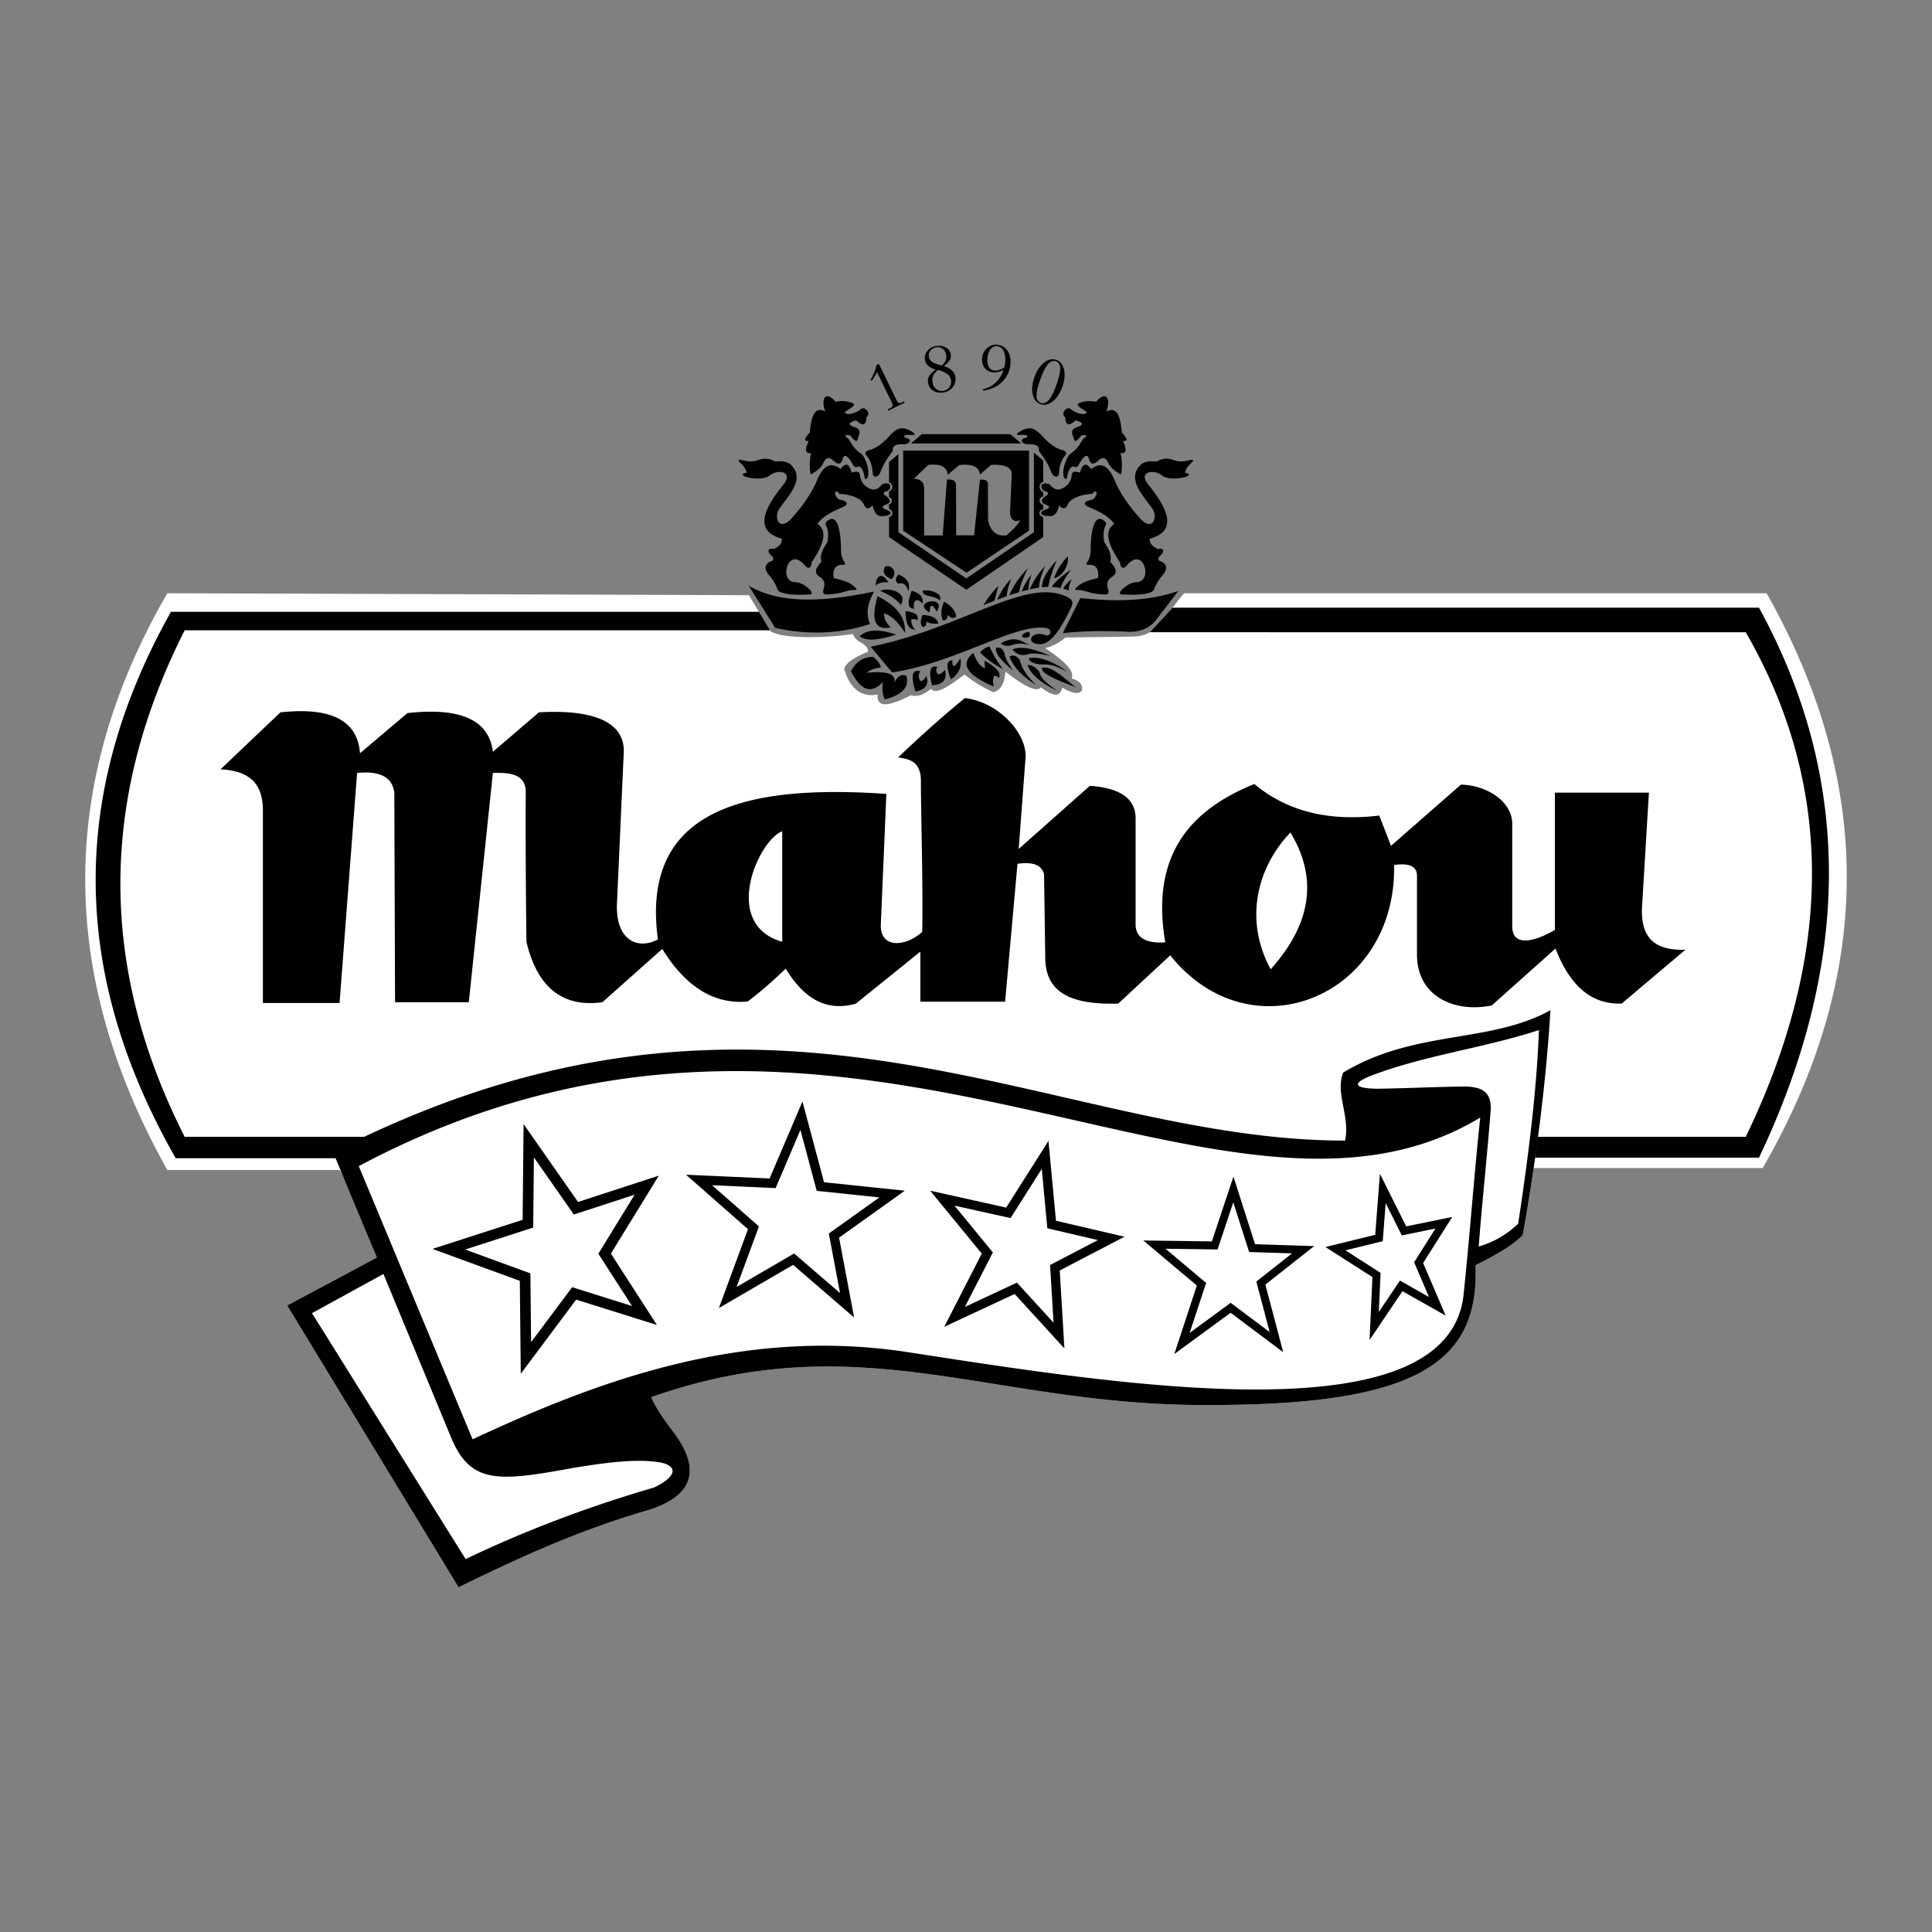 <svg xmlns="http://www.w3.org/2000/svg" width="2500" height="2500" viewBox="0 0 192.756 192.756"><rect x="0" y="0" width="192.756" height="192.756" fill="#808080" stroke="none"/><g fill-rule="evenodd" clip-rule="evenodd"><path fill="#fff" fill-opacity="0" d="M0 0h192.756v192.756H0V0z"/><path d="M33.862 116.73H16.696c-10.752-19.18-11.094-38.361 0-57.542l58.026.194c.256.451.623 1.05.999 1.659h.015l.492.826c.257.42.494.814.676 1.134 1.436.826 5.965.605 8.189.249.34.987 1.375.769 1.529 1.756-1.171.493-2.218 1.016-2.396 1.757.695 2.237 1.901 2.772 3.339 2.535-.121 1.493 1.371 1.05 3.314.066.588.198 1.258-.016 2.011-.642.519.619 1.744-.227 3.337-1.423.786.632 1.93 1.372 2.879 1.757.928-.249 1.133-1.188 1.205-2.045 1.176.896 3.039 2.265 3.541 1.564 1.104.839 1.922 1.086 2.119.029.912.524 1.646.74 1.982.274.068-.757-.441-1.007-1.035-1.186.359-.855-1.018-1.927-2.645-3.031.75-.195 1.432-.529 2.018-1.055l6.795-.095c.646-.016 1.188-.171 1.646-.436h-.018l2.227-2.402 1.184-1.486h58.127c10.795 19.115 10.664 38.231-.389 57.346h-22.852a240.507 240.507 0 0 1-1.088 6.691c-1.184 1.199-2.967 2.1-4.715 3.016.393 9.539-5.6 13.914-26.17 13.936-21.984.23-34.981-8.189-56.067-.783.612 1.387 1.488 2.508 2.191 3.441 3.104 4.127 1.603 6.562-2.533 7.84-7.208 2.105-13.102 4.871-18.885 7.689L28.653 130.25c2.792-1.51 6.162-3.281 8.946-4.791-.329-.797-3.407-8.729-3.737-8.729z" fill="#fff"/><path d="M138.248 120.037l-.291 3.797-3.721.914 3.506 2.244-.176 3.902 2.107-3.131 2.898 1.639-1.484-3.465 2.129-3.365-3.357.686-1.611-3.221zm-.574-2.928l-.467 6.09-4.967 1.217 4.686 2.998-.281 6.277 3.279-4.871 4.309 2.436-2.248-5.246 2.904-4.592-4.592.938-2.623-5.247zm-14.629 2.848l-1.568 4.701-5.191-.07 4.047 3.406-1.641 4.99 4.094-3.002 3.887 2.916-1.328-5.037 3.566-2.812-4.283-.135-1.583-4.957zm.016-2.566l-2.154 6.465-6.84-.094 5.342 4.496-2.248 6.838 5.619-4.121 5.246 3.934-1.779-6.744 4.871-3.842-5.902-.188-2.155-6.744zm-19.125-.768l-3.109 4.906-5.599-1.242 3.832 4.666-2.789 5.439 5.189-2.422 3.654 3.998-.348-5.756 4.775-2.49-5.049-1.176-.556-5.923zm.669-2.793l-4.217 6.652-7.587-1.686 5.152 6.275-3.747 7.307 7.026-3.277 4.965 5.434-.467-7.777 6.463-3.371-6.838-1.594-.75-7.963zm-24.746-1.094l-2.475 5.799-6.341-.285 4.677 4.109-2.229 6.043 5.739-3.342 4.581 3.947-1.118-5.939 5.046-3.604-6.254-.654-1.626-6.074zm.202-2.84l-3.279 7.682-8.337-.375 6.183 5.434-2.904 7.869 7.401-4.309 6.089 5.246-1.499-7.963 6.558-4.684-8.057-.844-2.155-8.056zm-26.794 5.575l-.069 7.004-6.785 2.191 6.504 2.377.069 6.867 4.098-5.486 5.974 1.877-3.361-5.215 3.617-5.887-6.062 1.973-3.985-5.701zm-1.029-3.326l-.094 9.555-8.994 2.904 8.713 3.186.094 9.275 5.527-7.402 8.057 2.529-4.591-7.119 4.778-7.775-8.057 2.623-5.433-7.776zm101.303-9.374c-.221 5.879-1.008 12.322-2.074 19.326-1.311 1.234-2.623 1.885-3.936 2.271.34-4.482.84-8.967 1.182-13.451.178-2.059-.953-2.508-2.703-2.516-2.873.039-5.748.184-8.623.223-2.535-.033-2.535-.645 0-1.521 5.224-1.89 10.877-2.601 16.154-4.332zM35.795 116.346c48.453-25.786 85.699 10.949 111.888-4.846-.658 6.258-1.01 11.457-1.666 17.715-1.605 14.246-34.186 8.963-55.431 5.693-16.838-2.594-31.488 3.129-43.436 8.689l-11.355-27.251zm78.922-53.269l2.271-2.451h58.506c9.311 17.009 9.295 35.347 0 54.871h-22.318l.273-2.074h20.725c9.35-19.352 8.25-36.023 0-50.345l-59.457-.001zm-76.462 64.027c2.28 5.506 4.577 11.062 6.756 16.326 1.941 4.652 4.694 4.406 12.189 3.021 2.579-.408 6.098-.988 8.677-.543 1.646.32 1.811 1.324-.617 2.5-6.61 1.924-12.879 4.305-18.806 7.141-5.078-8.133-10.247-16.402-15.325-24.535 2.382-1.309 4.743-2.6 7.126-3.91zm38.581-64.216l-1.101-1.846h-58.68c-10.794 19.24-9.347 37.286.476 54.514h15.95c1.324 3.197 2.732 6.568 4.121 9.904-2.784 1.51-6.154 3.281-8.946 4.791l17.091 28.113c5.783-2.818 11.678-5.584 18.885-7.689 4.135-1.277 5.636-3.713 2.533-7.84-.703-.934-1.58-2.055-2.191-3.441 21.086-7.406 34.083 1.014 56.067.783 20.57-.021 26.562-4.396 26.17-13.936 1.748-.916 3.531-1.816 4.715-3.016 1.297-7.32 2.297-14.842 2.762-22.438-6.051 3.361-13.502 1.904-20.676 6.221-.822 2.107.697 4.266.189 6.789-28.684.016-55.93-20.184-97.862-.377H18.425c-8.815-17.363-8.281-34.177 0-50.534h58.411v.002zm23.588-9.482c-1.012.137-1.586-.41-1.84-1.458a220.9 220.9 0 0 1-.018-3.673c-.027-.401-.389-.439-.795-.425-.195 1.852-.391 3.704-.584 5.556h-1.788l-.018-5.078c-.049-.394-.372-.531-.902-.478l-.425 5.574h-1.858v-4.689c-.01-.591-.276-.932-1.026-.973l1.451-1.38c1.228-.134 1.871.197 1.929.991l1.15-.973c1.329-.148 1.979.192 2.071.938l1.113-.956c1.068-.064 2.088.117 2.059.969-.061 1.263-.105 2.369-.164 3.632-.051.906.482 1.169.99.902-.15.478-.966 1.186-1.345 1.521zm28.32 29.653c2.76 4.548 2.105 9.096-1.967 13.644-2.548-4.655-1.588-9.898 1.967-13.644zm-50.702-.119v11.022c-6.155-1.767-2.352-10.168 0-11.022zm61.048 3.366c.25 13.157-14.275 19.075-22.336 9.008l-5.184 4.813c-4.371.125-7.168-.885-7.281-4.38l-.123-8.516c-.225-.926-1.111-1.274-2.652-1.049-.412 4.587-.824 9.173-1.234 13.759h-8.454v-4.998l-6.444 5.197c-3.164.871-5.311-.748-6.994-3.497-1.201 1.155-2.446 2.265-3.789 3.278-3.336.305-6.178-1.443-8.523-5.245l-5.974 5.317c-4.168.564-6.534-1.686-7.576-6a840.427 840.427 0 0 1-.073-15.126c-.116-1.648-1.6-1.805-3.278-1.748l-2.404 22.874h-7.357l-.073-20.907c-.202-1.619-1.533-2.188-3.715-1.967l-1.748 22.948h-7.649V80.762c-.044-2.433-1.138-3.839-4.226-4.007l5.974-5.683c5.052-.551 7.7.81 7.94 4.08l4.735-4.007c5.468-.61 8.15.792 8.523 3.861l4.589-3.934c4.396-.265 8.591.48 8.47 3.988-.242 5.196-.433 9.756-.675 14.953-.207 3.733 1.994 4.813 4.08 3.715-1.73-12.835 8.389-15.515 22.793-14.52l-.555 13.081c-.058 2.346 2.459 2.212 4.134.679.086-4.703-.129-11.578-.134-15.19-.058-1.702-1.007-2.045-2.273-2.21 1.79-1.707 4.093-3.826 6.664-5.924 3.435.412 6.232 3.6 6.048 5.985l-.68 9.07 7.096-6.294c3.086.206 4.607 1.316 4.566 3.332v10.489c0 1.461 1.254 1.913 2.961 1.789-1.48-8.69 2.467-13.194 8.885-15.795 3.457 2.885 7.693 3.717 12.465 3.147l1.172 3.023 6.973-6.108c2.693.062 5.08 1.748 5.121 3.825v10.304c0 1.975 1.975 1.687 4.258.371V79.084h9.379l-.68 11.291c-.184 3.023 1.07 4.484 4.32 4.381l-6.355 5.368c-3.049.121-5.199-1.828-6.604-5.492l-6.354 5.677c-3.568.752-7.416-.771-7.467-4.999v-7.959c-.02-.922-.78-1.272-2.282-1.045zM101.965 63.47c.074-.246.309-.385.707-.416.381.621-.623.711-.707.416zm-2.117.706c1.648-.872 2.168-.055 3.033.25-.625-.222-1.246-.305-1.869-.083-.5.165-.887.11-1.164-.167zm1.164.623c.691-.312 1.799-.242 3.82.665-1.018-.25-1.863-.36-2.326-.167-.776.182-1.164-.124-1.494-.498zm1.619.872c1.111-.204 2.418.315 3.863 1.329-.887-.402-1.564-.749-2.451-.706-.838-.02-1.35-.27-1.412-.623zm1.328.955c-.188.734 2.791 1.654 3.447 1.994-.927-.636-2.377-2.243-3.447-1.994zm-1.453-.29c.336.975 1.395 1.82 2.949 2.575-.775-.59-1.658-1.164-1.744-1.87-.471-.582-.846-.678-1.205-.705zm-1.785-.831c.387 1.052 1.273 1.993 2.658 2.824-.783-.72-1.393-1.509-1.621-2.451-.291-.456-.637-.581-1.037-.373zm-1.33-.872c-.18.512.555 1.329 1.703 2.284-.416-.581-.791-1.163-.871-1.744-.166-.457-.444-.637-.832-.54zm-1.62.457a9.35 9.35 0 0 0 2.285 1.662 11.84 11.84 0 0 1-1.33-2.243c-.388.055-.677.304-.955.581zm-.664.041c-1.164.976-1.012 2.056 2.033 3.364-.096-.416-.082-.775.043-1.08.264.028.414.11.457.249.305-.47-.166-1.052-1.412-1.745 0 .208.041.54.041.748-.581-.192-.914-.898-1.162-1.536zm-2.077.748c-.75.012-.528.898-.167 1.911.848-.588 1.104-1.308.955-2.118-.208.374-.415.637-.623.789-.165-.084-.22-.277-.165-.582zm-1.495.664c-.733-.222-.914.388-.54 1.828 1.094-.069 1.523-.582 1.288-1.537-.36.401-.609.526-.748.374-.166-.221-.166-.443 0-.665zm-1.703.416c-.624-.114-1.096.036-.498 2.035 1.024-.194 1.384-.72 1.08-1.578-.139.346-.333.526-.582.54-.222-.332-.222-.664 0-.997zm-4.693-1.412c.416.346.665.691.748 1.038-.818.11-1.149.318-1.412.54 2.077-.208 2.99.139 2.741 1.038.291-.692.692-.941 1.205-.747.332 1.122-.388 1.91-2.16 2.368a3.16 3.16 0 0 1-.166-1.745c-1.315 1.385-2.326.637-3.198-1.08.455-.763 1.008-1.428 2.242-1.412zm19.812-7.766c-.381.273-.66.595-.885.945.191.052.379.118.562.197-.007-.41.12-.786.323-1.142zm-.084-.956c-.76.522-1.48 1.065-1.949 1.733.309.01.607.045.896.106.237-.726.651-1.277 1.053-1.839zm-.332-1.329c-.693.733-1.121 1.468-1.371 2.201.891-.23 1.51-1.307 1.371-2.201zm-1.121.416c-.77.859-1.441 1.73-1.459 2.683.213-.022.42-.035.625-.039.207-1.097.533-1.832.834-2.644zm-1.123.539c-.557.625-1.102 1.303-1.553 2.35.318-.072.629-.13.932-.172.029-.845.334-1.505.621-2.178zm-1.369.873c-.377.426-.707.987-.992 1.685.234-.066.467-.127.693-.181 0-.6.139-1.063.299-1.504zm-.375-.623c-.832.846-1.449 1.746-1.852 2.7.34-.117.67-.225.994-.321.094-.793.487-1.586.858-2.379zm-1.66 1.038c-.557.568-1.025 1.27-1.404 2.104.324-.124.643-.241.953-.352.043-.638.252-1.193.451-1.752zm-1.289.706a11.742 11.742 0 0 0-1.486 1.932c.375-.149.74-.293 1.098-.431.151-.5.274-1.001.388-1.501zm-5.523 3.447c-.271-.623-.159-1.246.125-1.869.837.498 1.142.997 1.204 1.495-.277.222-.554.167-.831-.166-.055.402-.221.582-.498.54zm-1.329-.789c.041-.754.222-.99.706-.083 1.102-1.689-2.64-1.021-.706.083zm-.706-2.16c.069.672 1.066.395 1.703.955.463-.695-1.151-1.159-1.703-.955zm0 3.614c-.167-.234-.278-.525 0-1.205 1.221.082 1.469.457 1.578.872-.402.015-.803.001-1.204-.207.041.346-.084.526-.374.54zm-.831-1.828c-.637.014-.72-.581-.249-1.786.92.243 1.156.713 1.08 1.288-.222-.277-.443-.388-.665-.333-.264.208-.236.513-.166.831zm-2.284-2.948c-.706-.305-.914-.72-.624-1.247.81-.27 1.257.778.624 1.247zm.706.456c-.25-.179-.417-.4 0-.913.886.332 1.218.886.997 1.661-.188-.589-.478-.935-.997-.748zm-2.284.167c.374-.264.802-.36 1.288-.291-.562-.981-1.178-.834-1.288.291zm2.533 1.951c-.415-.526-1.107-.997-2.077-1.413.953-.38 2.812.177 2.077 1.413zm1.453 2.534c-.421-.223-.93-.033-.997-1.91.956.083 1.357.387 1.205.914-.208-.138-.415-.166-.623-.083-.027.359.111.719.415 1.079zm-2.45-.291c-.499-.471-.72-.941-.665-1.412.9.303 1.509 1.093 2.077 1.952.032-1.263-.445-2.502-2.741-3.655-.807 2.847.03 3.368 1.329 3.115zm.54.707c-1.737.574-3.024.698-3.655.166 1.012-.903 2.491-.518 3.655-.166zm-2.552 1.221c.712.842 1.424 1.72 2.137 2.562 6.315-.938 12.266-4.905 15.346-4.439.742.141.467.923-.064.712-1.389-.511-2.066.858-.582.907.822.043 1.799-.792 3.107-3.562.301-.529.23-.846-.258-1.101-4.065-2.142-10.395 3.019-19.686 4.921zm20.914-4.857c-.582 1.166-1.164 2.331-1.748 3.497 2.111-.227 4.322-.249 6.605-.129 1.273 0 2.145-.432 2.785-1.295l2.137-2.785c-2.709.971-6.033 1.123-9.779.712zm-33.088-1.23c2.343 1.36 5.834 1.986 12.497.583-.519 1.014-.909 2.05-.388 3.238-3.243 1.047-6.384 1.068-9.454.389l-2.655-4.21zM90.11 44.955h12.558v7.988l-6.234 4.198-6.324-4.198v-7.988zm11.785-.708H90.877l1.096-.929h8.826l1.096.929zm-12.269 8.85l6.784 4.615 6.742-4.613v-7.944l.93.787v2.149c-.537.154-.416.875 0 1.028v.401c-.553.191-.408.73 0 .87v.421c-.518.113-.516.635 0 .783v1.994l-7.67 5.248-7.714-5.248v-1.994c.451-.107.453-.681 0-.811v-.458c.342-.112.408-.6 0-.741v-.541c.422-.174.457-.788 0-.91v-2.041l.929-.787v7.792h-.001zm29.132-7.203c.301-.08.361.06.121.271-.326.296-.574.617-.66.993 1.418.272-1.312.947-2.221.331-.91-.765-2.414-.402-1.498.783 2.129 2.605 2.963 4.719.209 5.478-.029.542.359.803.811 1.023.574-.128.74.221.209.692-.199.211-.23.413 0 .511.672.242.803.726.33 1.325-.5.56-.75 1.056-.93 1.535-.086.203-.33.251-.539.331-.85.23-1.699.17-2.549.151-.232-.011-.496-.043-.121-.482.533-.513 1.059-.762 1.537-.755 1.584-.105.65-3.621-.998-1.713-.396.488-.678.301-.719-.271-1.17-1.73-1.641-3.136-.57-3.822-.537-.783-1.568-1.285-2.668-1.746-.367-.186-.463-.512.508-.692.75-.62.25-1.103-.016-.565-.939.041-2.09.345-2.443 1.017-.24.635-.629.454-.869.121-.16.572-.34 1.01-.811 1.083-1.08.03-1.289-.406-.6-.632.52-.181.52-.361 0-.542-.482-.198-.4-.542.119-.873.289-.164.141-.401-.09-.422-.488-.085-.699-1.056.391-.722.391.481.779.642 1.17.481.664-.276.945-.718 1.049-1.234.027-.411.111-.622.842-.391.248-.923.619-1.043 1.107-.361 1.127-.868 1.865-.136 2.432 1.324.623 1.37 1.523 2.573 2.549 3.702 1.199 1.194 1.689-.245 1.141-1.054-1.051-1.497-2.611-3.012-1.141-4.425.441-.364 1.049-.335 1.559-.301.512-.286 1.07-.396 1.74-.12.541.192 1.08.102 1.619-.029zm-8.529 6.707c.078-.211.236-.33 0-.584-1.346-1.176-1.42 2.252-1.412 2.825 0 .39-.07.779-.291 1.169-.168.227-.189.333.047.341.768-.042 1.092.396.975 1.315-.844.208-1.719.434-2.193 1.002-.094.089-.133.185.027.193 1.006-.035 1.162.412 2.896.452.281-.001.379-.181.293-.479-.137-.422-.219-.881.34-1.266.578-.319.529-.822-.145-1.51.178-.64-.102-1.237-.586-1.951-.094-.471-.135-1.036.049-1.507zm-.877-12.516c1.104-1.235 1.473-.163 1.023.975 1.135-.597 1.408.619 1.559 2.094.57.627.602.903.098.828.555 1.17.146 1.27-.238 1.217.168.664.158 1.341.092 1.899.002.256-.107.263-.291.098-.354-.229-.74-.45-.975-.925-.357-.821-.732-.594-1.072-.292-.432.389-.725.357-.875-.098-.18-.769-.562-.302-.975.341-.156.378-.385.476-.682.292-.369.239-.457.597-.547 1.071-.031.364-.34.213-.379-.243-.062-.715.35-1.834.748-2.108.885-.556 1.029-1.323 1.346-1.544.322-.199.227-.35-.293-.243-.381.488-.723.835-.779.195-.236-.458-.227-.87.342-1.023.699-.227.65-.454-.146-.682-.779.721-1.008.359-1.021-.292-.557-.434.215-1.157.535-.828.68.536 1.555.632 1.605.289-.93-.624-1.316-.793-.34-1.019.45-.119.86-.072 1.265-.002zm-3.118 5.406c.281-.315.119-.483-.242-.584-.799-.19-1.504-.837-2.143-1.559-.541-.475-1.029-1.011-2.24-.194-.324.217-.061.246.146.244.162-.027.324-.027.486 0 .338.043.354.222.049.292-.701.185-.209.664.293.633.5.011 1.109-.03 1.07.682.48.633.949 1.288 1.266 2.191.225.453.695.477.73.049.033-.656.181-1.26.585-1.754zm-32.272.403c-.3-.08-.36.06-.12.271.325.296.575.617.66.993-1.418.272 1.312.947 2.219.331.911-.765 2.416-.402 1.5.783-2.13 2.605-2.962 4.719-.21 5.478.031.542-.36.803-.81 1.023-.574-.128-.74.221-.21.692.2.211.231.413 0 .511-.67.242-.802.726-.33 1.325.5.56.75 1.056.93 1.535.086.203.33.251.54.331.85.23 1.7.17 2.55.151.232-.011.496-.043.12-.482-.533-.513-1.059-.762-1.536-.755-1.585-.105-.652-3.621.997-1.713.397.488.68.301.72-.271 1.17-1.73 1.64-3.136.57-3.822.539-.783 1.569-1.285 2.669-1.746.365-.186.463-.512-.51-.692-.748-.62-.249-1.103.017-.565.94.041 2.09.345 2.443 1.017.239.635.629.454.869.121.16.572.34 1.01.81 1.083 1.08.03 1.291-.406.601-.632-.52-.181-.52-.361 0-.542.482-.198.399-.542-.12-.873-.288-.164-.14-.401.09-.422.489-.085.7-1.056-.39-.722-.391.481-.78.642-1.17.481-.665-.276-.945-.718-1.05-1.234-.026-.411-.11-.622-.84-.391-.25-.923-.62-1.043-1.11-.361-1.125-.868-1.865-.136-2.43 1.324-.625 1.37-1.525 2.573-2.549 3.702-1.2 1.194-1.689-.245-1.14-1.054 1.049-1.497 2.611-3.012 1.14-4.425-.441-.364-1.05-.335-1.56-.301-.51-.286-1.07-.396-1.74-.12-.54.192-1.08.102-1.62-.029zm8.53 6.707c-.079-.211-.235-.33 0-.584 1.347-1.176 1.42 2.252 1.413 2.825 0 .39.07.779.292 1.169.168.227.188.333-.048.341-.768-.042-1.092.396-.974 1.315.843.208 1.719.434 2.194 1.002.093.089.132.185-.028.193-1.007-.035-1.162.412-2.897.452-.282-.001-.379-.181-.292-.479.137-.422.218-.881-.341-1.266-.578-.319-.529-.822.146-1.51-.178-.64.1-1.237.584-1.951.094-.471.135-1.036-.049-1.507zm.877-12.516c-1.104-1.235-1.472-.163-1.023.975-1.135-.597-1.408.619-1.558 2.094-.57.627-.603.903-.098.828-.554 1.17-.146 1.27.238 1.217-.167.664-.157 1.341-.091 1.899-.002.256.107.263.292.098.351-.229.74-.45.974-.925.357-.821.732-.594 1.071-.292.432.389.725.357.876-.098.178-.769.562-.302.974.341.157.378.385.476.682.292.369.239.457.597.545 1.071.033.364.341.213.38-.243.063-.715-.35-1.834-.748-2.108-.884-.556-1.029-1.323-1.346-1.544-.323-.199-.226-.35.292-.243.382.488.725.835.779.195.236-.458.229-.87-.341-1.023-.699-.227-.651-.454.146-.682.779.721 1.008.359 1.022-.292.556-.434-.216-1.157-.536-.828-.681.536-1.555.632-1.605.289.928-.624 1.316-.793.339-1.019-.45-.119-.86-.072-1.264-.002zm3.116 5.406c-.279-.315-.118-.483.244-.584.799-.19 1.504-.837 2.143-1.559.542-.475 1.029-1.011 2.24-.194.324.217.059.246-.146.244a1.474 1.474 0 0 0-.487 0c-.337.043-.354.222-.049.292.702.185.208.664-.292.633-.5.011-1.109-.03-1.071.682-.48.633-.948 1.288-1.266 2.191-.224.453-.695.477-.73.049-.032-.656-.18-1.26-.586-1.754zM87.492 37.108a1.934 1.934 0 0 1-.162.333c-.076.13-.196.312-.354.544l-.128-.059c.162-.29.293-.563.395-.821a3.04 3.04 0 0 0 .193-.672l.254-.124 1.763 3.627c.066.137.138.223.216.258.078.036.169.027.279-.026l.242-.118.062.127-1.618.791-.062-.128.267-.129c.117-.059.188-.129.211-.21.021-.082-.001-.193-.07-.333l-1.488-3.06zM93.584 36.918c-.229.175-.387.358-.476.554-.09.194-.115.408-.078.644.047.302.174.535.378.7a.87.87 0 0 0 .713.182.864.864 0 0 0 .604-.378.975.975 0 0 0 .153-.722.896.896 0 0 0-.369-.588c-.206-.157-.516-.288-.925-.392zm.376-.46c.177-.135.301-.29.375-.465a1.06 1.06 0 0 0 .061-.577c-.042-.265-.155-.468-.34-.61a.82.82 0 0 0-.653-.151.873.873 0 0 0-.573.331.758.758 0 0 0-.158.606c.033.217.15.394.349.53.199.137.513.248.939.336zm-.597.416c-.32-.09-.57-.215-.751-.377a.969.969 0 0 1-.327-.588 1.11 1.11 0 0 1 .238-.897c.212-.264.503-.426.873-.485.379-.06.706-.011.981.146a.927.927 0 0 1 .483.684.865.865 0 0 1-.122.596c-.116.188-.311.376-.585.562.358.117.633.265.823.443.191.178.306.395.347.651.06.372-.027.706-.257 1.004a1.43 1.43 0 0 1-.945.543c-.39.062-.729.001-1.018-.181a1.088 1.088 0 0 1-.513-.782c-.04-.25.003-.48.126-.691.125-.213.34-.422.647-.628zM100.182 36.686a3.405 3.405 0 0 0 .101-.464c.051-.485.004-.88-.139-1.183s-.357-.469-.644-.499c-.26-.028-.477.064-.652.275s-.283.51-.324.9c-.039.369.002.664.121.885.119.22.305.344.557.371.129.013.275-.003.439-.052.164-.049.343-.127.541-.233zM98.1 38.974l-.076-.131c.52-.118.957-.342 1.318-.673.357-.333.617-.751.775-1.259-.207.098-.398.166-.57.205s-.334.052-.486.035a1.14 1.14 0 0 1-.83-.455c-.203-.267-.283-.591-.244-.969.045-.416.213-.752.506-1.006a1.284 1.284 0 0 1 1.023-.322c.43.045.77.251 1.012.617.244.366.338.813.283 1.34a2.753 2.753 0 0 1-.838 1.755c-.487.47-1.11.759-1.873.863zM105.395 35.908c.396.145.654.472.768.979.113.506.053 1.084-.184 1.73-.234.647-.557 1.128-.969 1.443s-.816.401-1.215.255c-.393-.143-.645-.469-.76-.98-.115-.509-.055-1.085.176-1.729.234-.644.561-1.122.975-1.439.414-.315.816-.402 1.209-.259zm-1.551 4.29c.27.098.527.009.777-.267.248-.274.492-.741.73-1.399.283-.777.424-1.36.422-1.75 0-.392-.141-.637-.422-.739-.275-.101-.537-.009-.787.277-.248.285-.502.789-.764 1.509-.262.722-.389 1.272-.383 1.65.009.379.151.619.427.719z"/></g></svg>
